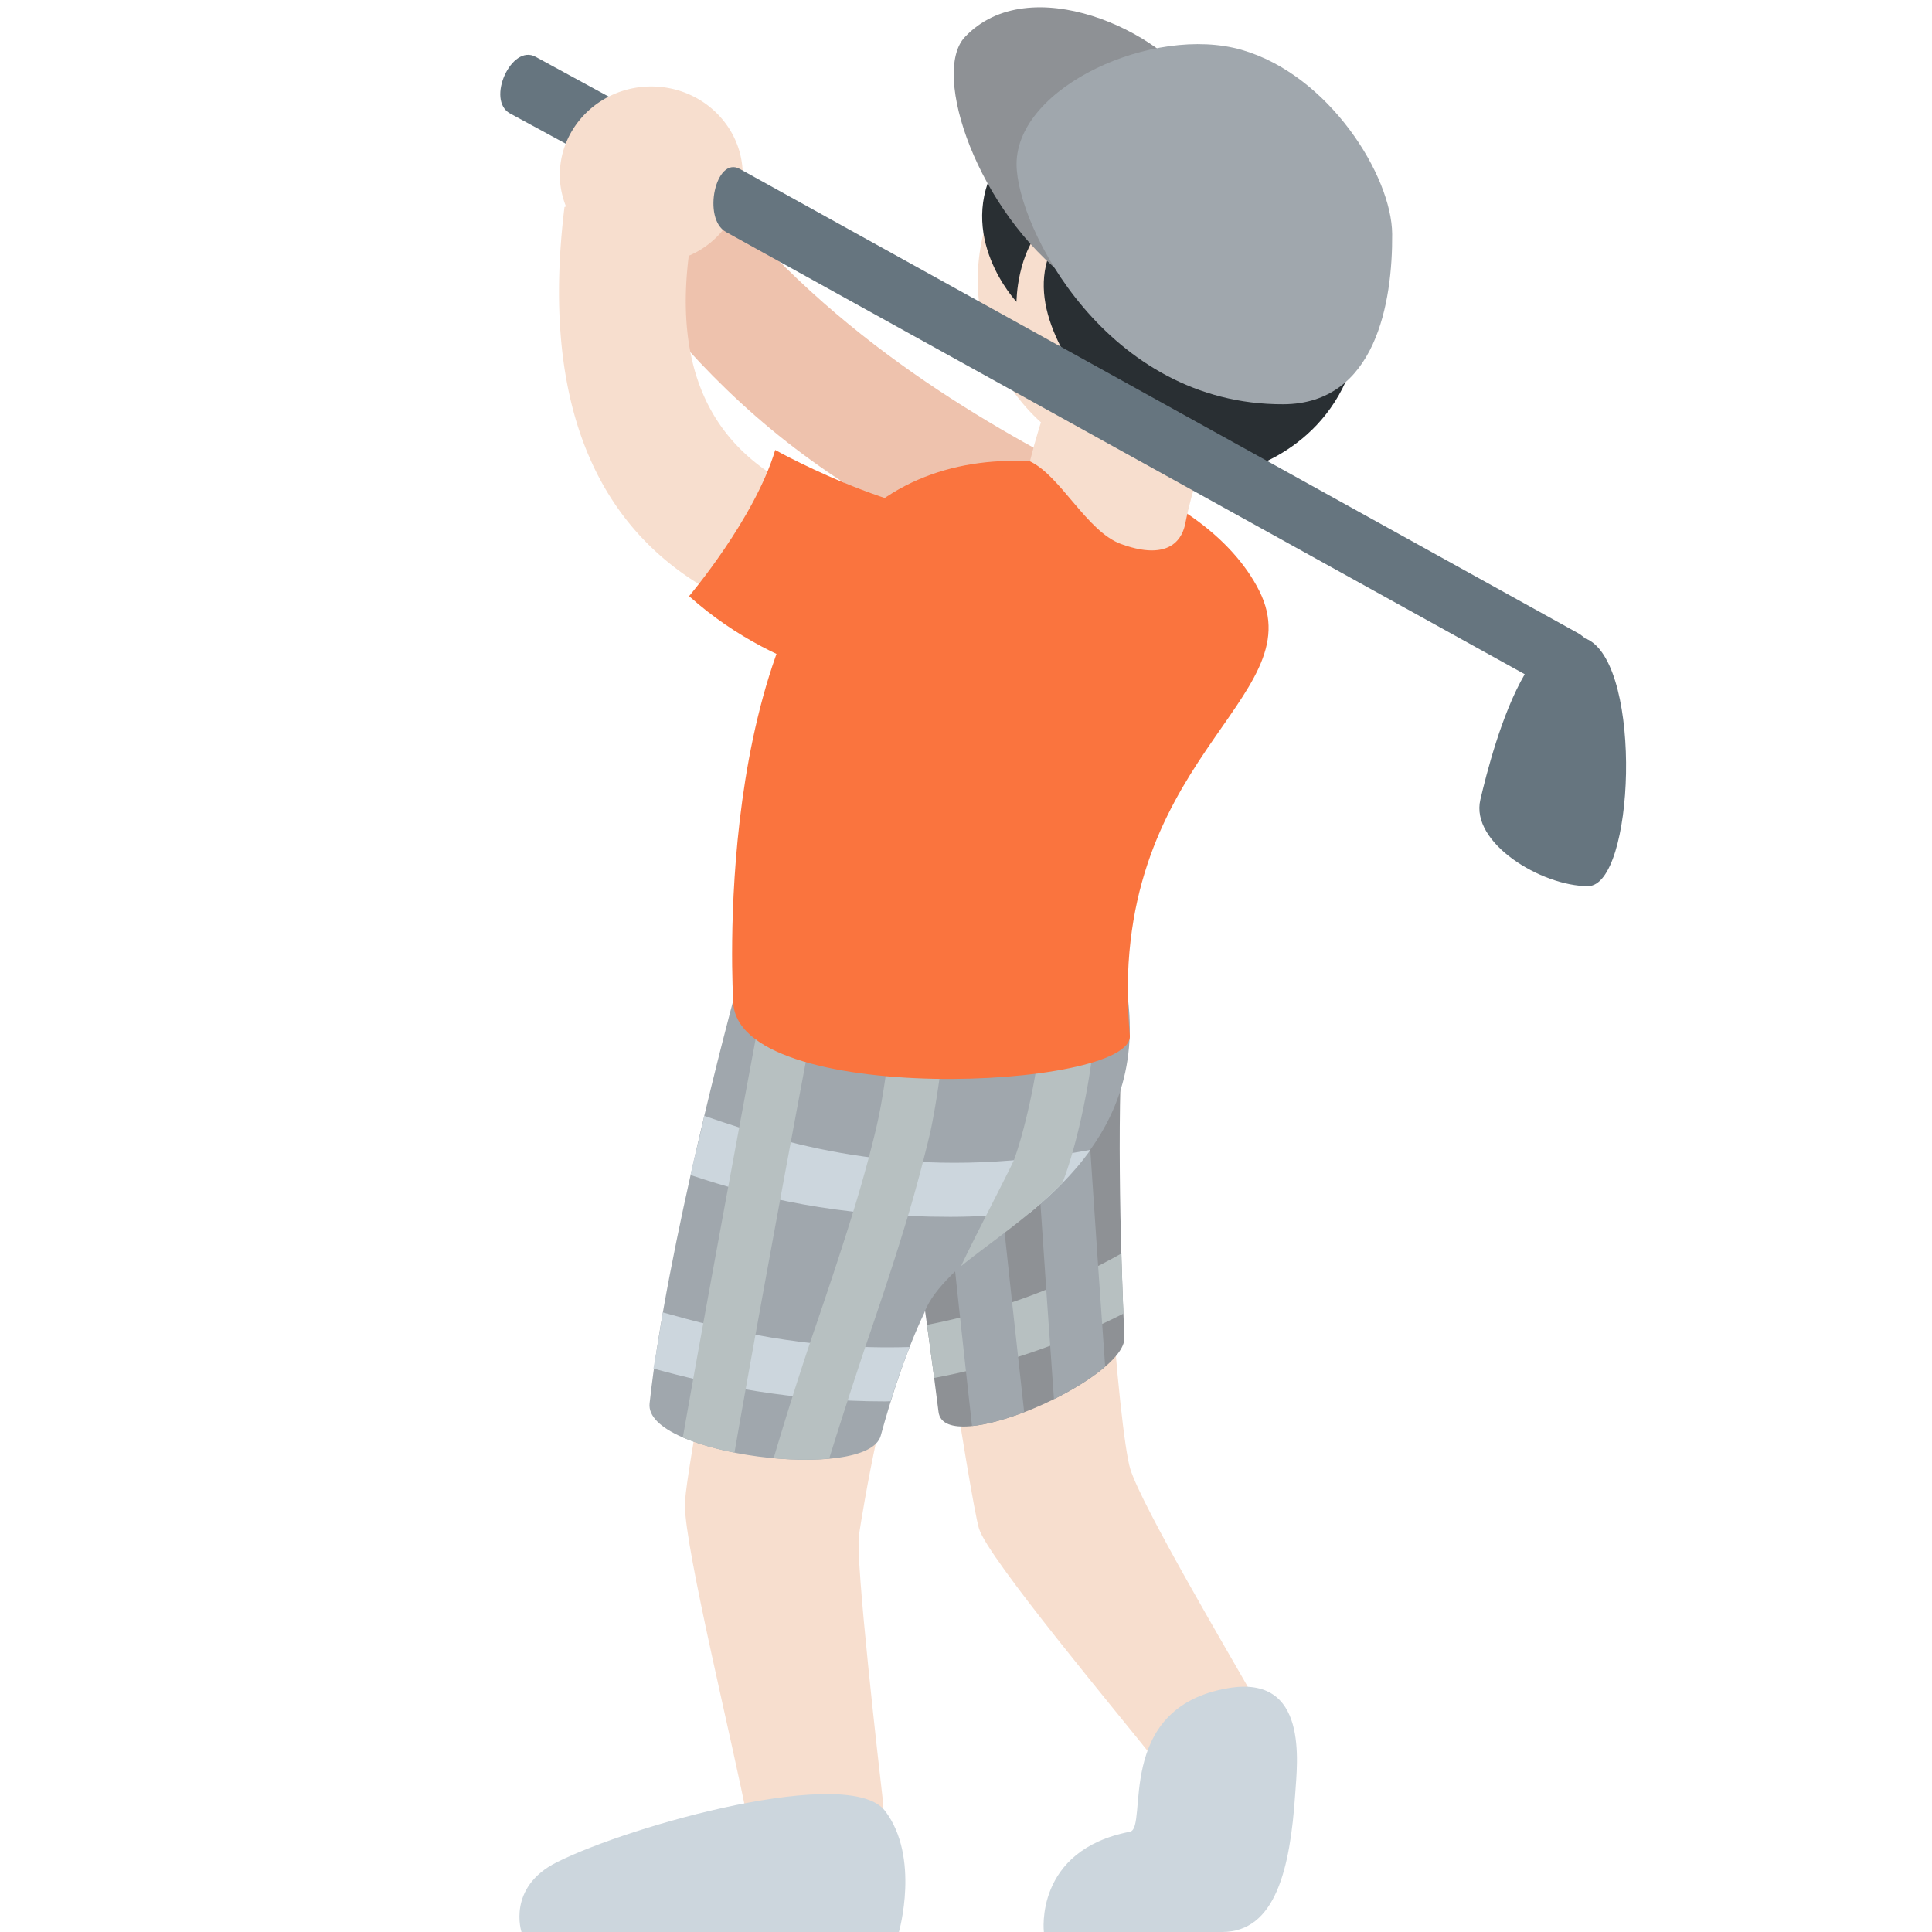<?xml version="1.0" encoding="utf-8"?>
<svg width="800px" height="800px" viewBox="0 0 36 36" xmlns="http://www.w3.org/2000/svg" xmlns:xlink="http://www.w3.org/1999/xlink" aria-hidden="true" role="img" class="iconify iconify--twemoji" preserveAspectRatio="xMidYMid meet"><path fill="#F7DECE" d="M23.331 31.571c-.397-.703-2.062-3.517-2.271-4.202c-.208-.688-.65-5.92-.425-8.497c0 0-4.17-2.707-3.805.281c.371 3.032 1.247 8.775 1.412 9.329c.166.552 2.589 3.442 3.342 4.393c.417.527 2.093-.693 1.747-1.304z"></path><path fill="#8E9195" d="M20.952 18.872c-.15 1.459-.079 4.396 0 6.047c.037.776-3.354 2.279-3.464 1.39c-.258-2.085-.748-5.292-1.016-7.156l4.48-.281z"></path><path fill="#B7C0C1" d="M17.407 25.676a13.048 13.048 0 0 0 3.527-1.199a85.362 85.362 0 0 1-.038-1.12a12.06 12.06 0 0 1-3.621 1.33l.132.989z"></path><path fill="#A0A7AD" d="M19.084 26.313c-.283-2.525-.718-6.65-.761-7.178l-.996.082c.017.2.491 4.733.785 7.355c.278-.028.621-.124.972-.259zm.555-.242c.371-.184.712-.397.954-.607c-.16-2.229-.371-5.431-.437-6.542l-.996.063c.075 1.173.317 4.856.479 7.086z"></path><path fill="#66757F" d="M12.115 3.532L9.502 2.113c-.449-.249.029-1.303.479-1.054l2.692 1.466l-.558 1.007z"></path><path fill="#F7DECE" d="M19.75 18.094c-.519-2.866-5.22.469-5.22.469s-1.768 8.649-1.768 9.48c0 .828.914 4.528 1.165 5.856c.084.439 2.633.614 2.523-.354c-.069-.599-.517-4.492-.444-4.948c.073-.458.452-2.888 1.109-4.426c.47-1.1 3.328-2.249 2.635-6.077z"></path><path fill="#CCD6DD" d="M16.492 33.744c-.658-.864-4.719.256-6.118.957C9.44 35.17 9.717 36 9.717 36h7.033s.399-1.391-.258-2.256z"></path><path fill="#EEC2AD" d="M20.357 8.932c-2.148-1.12-5.023-2.745-7.273-5.713c-.235-.31-2.122.944-1.969 1.156c2.125 2.938 4.438 5.5 11.075 7.398c.069.02-.943-2.376-1.833-2.841z"></path><path fill="#A0A7AD" d="M20.214 21.561c.649-.842 1.058-1.939.713-3.468l-7.264.55s-1.247 4.619-1.559 7.508c-.104.963 4.067 1.474 4.307.602c.204-.743.476-1.583.813-2.291c.318-.914 2.354-1.993 2.99-2.901z"></path><path d="M19.198 22.592c.4-.332.798-.711 1.122-1.166c-3.304.609-5.535-.062-7.198-.634c-.061.324-.182.743-.255 1.103c1.255.419 2.721.779 4.84.779c.476 0 .977-.032 1.491-.082zm-2.604 3.518c.104-.338.225-.678.354-1.01c-1.907.06-3.431-.315-4.597-.645c-.049.319-.135.829-.176 1.046c1.118.31 2.577.612 4.318.612l.101-.003z" fill="#CCD6DD"></path><path d="M14.2 18.73c-.046.218-1.067 5.711-1.476 8.054c.269.117.604.213.962.283c.377-2.18 1.368-7.533 1.493-8.132l-.979-.205zm3.488-.184l-.996-.092c-.001.014-.133 1.436-.312 2.322c-.051.253-.123.534-.198.819a26.53 26.53 0 0 1-.28.972c-.25.814-.54 1.67-.815 2.472l-.001.004a63.917 63.917 0 0 0-.67 2.128c.367.033.723.037 1.035.008c.267-.867.652-2.019.671-2.076c.276-.805.557-1.647.799-2.454c.102-.342.193-.671.274-.989c.059-.234.122-.472.165-.686c.189-.939.322-2.368.328-2.428zm1.709.507c0 .629-.265 1.913-.503 2.56c-.045.121-.841 1.651-.985 1.979c.359-.293.828-.617 1.298-1.008c.201-.167.399-.348.59-.543c.065-.167.128-.359.187-.566c.238-.832.413-1.886.413-2.422h-1z" fill="#B7C0C1"></path><path fill="#F7DECE" d="M25.376 5.216a3.578 3.578 0 1 1-7.157.001a3.578 3.578 0 0 1 7.157-.001"></path><path fill="#FA743E" d="M13.662 18.644s-.429-6.864 2.639-9.231c2.289-1.768 6.143-.446 7.165 1.599c1.024 2.045-2.874 3.118-2.414 8.28c.092 1.019-7.39 1.356-7.39-.648z"></path><path fill="#F7DECE" d="M20.179 5.813c-.466 1.068-.788 1.977-.988 2.783c.574.271 1.061 1.31 1.701 1.542c1.056.383 1.173-.277 1.197-.398c.257-1.297.908-2.537 1.328-3.203c.512-.809-2.646-2.084-3.238-.724z"></path><path fill="#292F33" d="M25.376 5.605c0 2.131-1.461 2.973-2.328 3.189c-.867.217-2.147-.618-2.849-1.621c-.74-1.058-1.177-2.188-.124-3.2c1.053-1.011-.14-.241-.599.204c-.535.519-.535 1.447-.535 1.447s-1.16-1.234-.357-2.6s4.091-.123 4.545.145c.455.269 2.247 2.436 2.247 2.436z"></path><path fill="#8E9195" d="M19.929 5.215c-1.71-1.278-2.587-3.85-1.95-4.525c1.196-1.268 3.688-.109 4.328.983c.641 1.094-1.86 3.929-2.378 3.542z"></path><path fill="#A0A7AD" d="M18.942 3.06c0 1.151 1.674 4.486 4.971 4.473c1.727-.007 2.037-1.91 2.028-3.172c-.006-1.081-1.176-2.966-2.808-3.433c-1.631-.467-4.191.679-4.191 2.132z"></path><path fill="#CCD6DD" d="M22.887 31.456c1.5-.255 1.286 1.386 1.247 1.974c-.093 1.4-.37 2.57-1.362 2.57h-3.321s-.184-1.522 1.603-1.868c.353-.069-.312-2.312 1.833-2.676z"></path><path fill="#F7DECE" d="M13.63 8.191c-.717-.828-.977-1.983-.796-3.425a1.648 1.648 0 0 0 1.006-1.503c0-.913-.763-1.652-1.705-1.652c-.94 0-1.704.739-1.704 1.652c0 .206.044.402.115.584c-.005.007-.026.004-.028.014c-.871 7.123 4.099 7.824 5.732 8.055c.101.014 1.768-2.244 1.666-2.244c-1.993 0-3.435-.498-4.286-1.481z"></path><path fill="#FA743E" d="M14.445 8.385c-.384 1.283-1.605 2.723-1.605 2.723c1.765 1.579 3.844 1.719 3.844 1.719s1.818-2.049 2.159-3.28c-1.551.432-4.398-1.162-4.398-1.162z"></path><path fill="#66757F" d="M29.589 11.917c-.013-.006-.024-.007-.037-.012c-.049-.036-.091-.076-.147-.107l-15.62-8.65c-.449-.249-.706.926-.257 1.175l14.883 8.24c-.436.748-.717 1.871-.827 2.339c-.189.805 1.137 1.61 2.004 1.61c.867.001 1.027-4.072.001-4.595z"></path></svg>